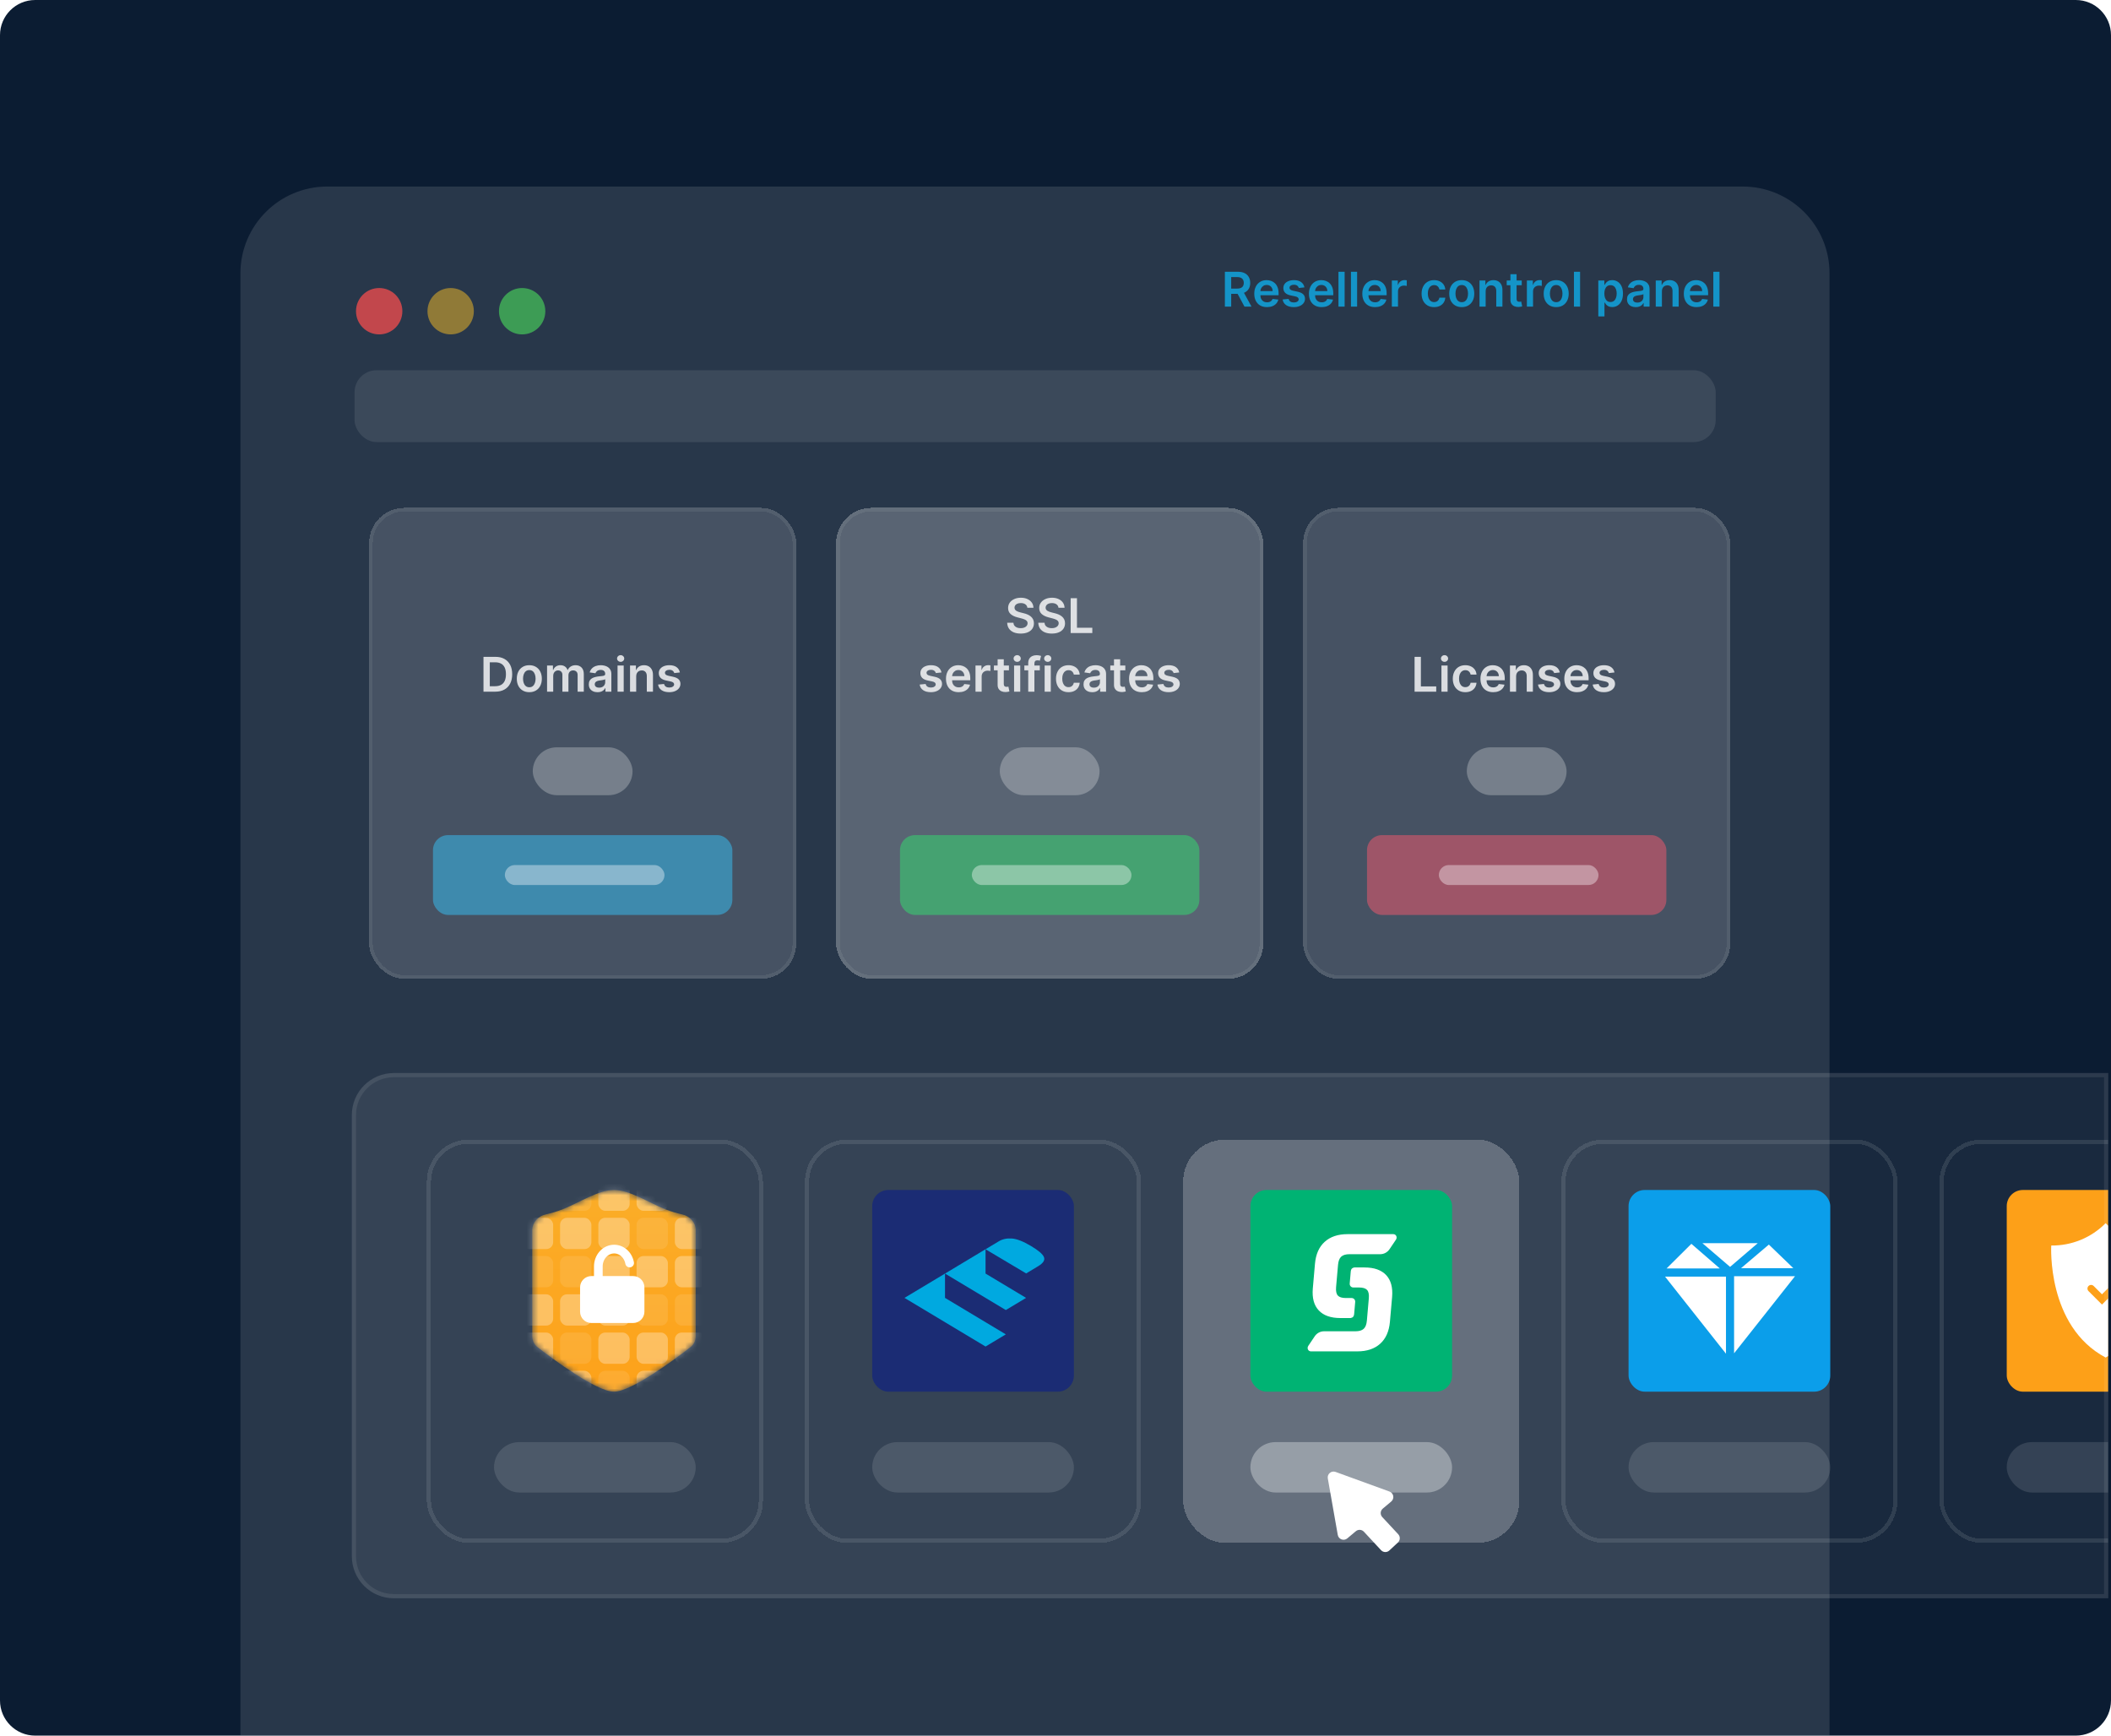 <?xml version="1.0" encoding="UTF-8"?> <svg xmlns="http://www.w3.org/2000/svg" width="360" height="296" viewBox="0 0 360 296" fill="none"><g clip-path="url(#clip0_0_203)"><path d="M0 6C0 2.686 2.686 0 6 0H354C357.314 0 360 2.686 360 6V290C360 293.314 357.314 296 354 296H6C2.686 296 0 293.314 0 290V6Z" fill="#0B1C32"></path><g filter="url(#filter0_d_0_203)"><g filter="url(#filter1_b_0_203)"><path d="M41 43.805C41 35.629 47.629 29 55.805 29H297.195C305.371 29 312 35.629 312 43.805V303.195C312 311.371 305.371 318 297.195 318H55.805C47.629 318 41 311.371 41 303.195V43.805Z" fill="white" fill-opacity="0.12"></path></g><circle cx="64.664" cy="50.262" r="3.954" fill="#FE4E4E" fill-opacity="0.72"></circle><circle cx="76.854" cy="50.262" r="3.954" fill="#F4BA25" fill-opacity="0.51"></circle><circle cx="89.043" cy="50.262" r="3.954" fill="#50EC5F" fill-opacity="0.56"></circle></g><g filter="url(#filter2_b_0_203)"><rect x="60.467" y="63.141" width="232.119" height="12.253" rx="3.748" fill="white" fill-opacity="0.09"></rect></g><g filter="url(#filter3_bd_0_203)"><rect x="60.467" y="82.885" width="72.835" height="80.323" rx="5.997" fill="white" fill-opacity="0.14" shape-rendering="crispEdges"></rect><rect x="60.777" y="83.195" width="72.215" height="79.702" rx="5.687" stroke="white" stroke-opacity="0.07" stroke-width="0.62" shape-rendering="crispEdges"></rect><path d="M81.983 114.239H79.97V108.298H82.024C82.614 108.298 83.12 108.417 83.544 108.655C83.969 108.891 84.296 109.23 84.524 109.673C84.752 110.116 84.866 110.646 84.866 111.263C84.866 111.882 84.751 112.413 84.521 112.858C84.293 113.303 83.963 113.644 83.532 113.882C83.103 114.12 82.586 114.239 81.983 114.239ZM81.046 113.308H81.931C82.345 113.308 82.69 113.232 82.966 113.082C83.243 112.929 83.451 112.702 83.59 112.4C83.729 112.096 83.799 111.717 83.799 111.263C83.799 110.808 83.729 110.431 83.59 110.132C83.451 109.83 83.245 109.605 82.972 109.456C82.701 109.305 82.365 109.229 81.963 109.229H81.046V113.308ZM87.786 114.326C87.351 114.326 86.974 114.23 86.655 114.039C86.336 113.847 86.088 113.58 85.912 113.235C85.738 112.891 85.651 112.489 85.651 112.029C85.651 111.568 85.738 111.165 85.912 110.819C86.088 110.473 86.336 110.204 86.655 110.013C86.974 109.821 87.351 109.725 87.786 109.725C88.221 109.725 88.598 109.821 88.917 110.013C89.236 110.204 89.483 110.473 89.657 110.819C89.833 111.165 89.921 111.568 89.921 112.029C89.921 112.489 89.833 112.891 89.657 113.235C89.483 113.58 89.236 113.847 88.917 114.039C88.598 114.23 88.221 114.326 87.786 114.326ZM87.792 113.485C88.028 113.485 88.225 113.42 88.383 113.29C88.542 113.159 88.66 112.983 88.737 112.762C88.817 112.542 88.856 112.296 88.856 112.026C88.856 111.753 88.817 111.506 88.737 111.286C88.66 111.064 88.542 110.887 88.383 110.755C88.225 110.624 88.028 110.558 87.792 110.558C87.55 110.558 87.349 110.624 87.188 110.755C87.03 110.887 86.911 111.064 86.832 111.286C86.754 111.506 86.716 111.753 86.716 112.026C86.716 112.296 86.754 112.542 86.832 112.762C86.911 112.983 87.03 113.159 87.188 113.29C87.349 113.42 87.55 113.485 87.792 113.485ZM90.812 114.239V109.783H91.816V110.541H91.868C91.961 110.285 92.115 110.086 92.329 109.943C92.544 109.798 92.8 109.725 93.098 109.725C93.4 109.725 93.654 109.799 93.861 109.946C94.07 110.091 94.217 110.289 94.302 110.541H94.348C94.447 110.293 94.613 110.096 94.847 109.949C95.083 109.8 95.362 109.725 95.685 109.725C96.095 109.725 96.43 109.855 96.689 110.114C96.948 110.373 97.078 110.751 97.078 111.248V114.239H96.025V111.411C96.025 111.134 95.951 110.932 95.804 110.804C95.657 110.675 95.477 110.61 95.265 110.61C95.011 110.61 94.813 110.689 94.67 110.848C94.529 111.005 94.458 111.209 94.458 111.46V114.239H93.428V111.367C93.428 111.137 93.359 110.953 93.22 110.816C93.082 110.679 92.903 110.61 92.68 110.61C92.529 110.61 92.392 110.649 92.268 110.726C92.144 110.802 92.046 110.909 91.972 111.048C91.899 111.185 91.862 111.346 91.862 111.53V114.239H90.812ZM99.425 114.329C99.143 114.329 98.888 114.279 98.662 114.178C98.438 114.076 98.26 113.925 98.128 113.726C97.999 113.526 97.934 113.281 97.934 112.989C97.934 112.737 97.981 112.529 98.073 112.365C98.166 112.201 98.293 112.069 98.453 111.971C98.614 111.872 98.795 111.798 98.996 111.747C99.199 111.695 99.409 111.657 99.625 111.634C99.886 111.607 100.098 111.583 100.26 111.562C100.423 111.538 100.541 111.504 100.614 111.457C100.69 111.409 100.727 111.334 100.727 111.234V111.216C100.727 110.998 100.663 110.829 100.533 110.709C100.404 110.589 100.217 110.529 99.973 110.529C99.716 110.529 99.512 110.585 99.361 110.697C99.212 110.809 99.112 110.942 99.059 111.095L98.079 110.955C98.156 110.685 98.284 110.458 98.462 110.277C98.64 110.093 98.858 109.956 99.115 109.865C99.372 109.772 99.656 109.725 99.968 109.725C100.182 109.725 100.396 109.751 100.609 109.801C100.821 109.851 101.016 109.934 101.192 110.05C101.368 110.164 101.509 110.32 101.615 110.517C101.723 110.715 101.778 110.961 101.778 111.257V114.239H100.768V113.627H100.733C100.669 113.751 100.58 113.867 100.463 113.975C100.349 114.081 100.205 114.167 100.031 114.233C99.859 114.297 99.657 114.329 99.425 114.329ZM99.698 113.557C99.909 113.557 100.091 113.516 100.246 113.433C100.401 113.347 100.52 113.235 100.603 113.096C100.688 112.957 100.73 112.805 100.73 112.641V112.116C100.697 112.143 100.641 112.168 100.562 112.191C100.485 112.214 100.398 112.235 100.301 112.252C100.204 112.269 100.109 112.285 100.014 112.298C99.919 112.312 99.837 112.324 99.767 112.333C99.611 112.354 99.471 112.389 99.347 112.438C99.223 112.486 99.125 112.554 99.054 112.641C98.982 112.726 98.946 112.836 98.946 112.971C98.946 113.165 99.017 113.311 99.158 113.409C99.299 113.508 99.479 113.557 99.698 113.557ZM102.833 114.239V109.783H103.883V114.239H102.833ZM103.361 109.151C103.195 109.151 103.052 109.096 102.932 108.986C102.812 108.874 102.752 108.739 102.752 108.583C102.752 108.424 102.812 108.29 102.932 108.179C103.052 108.067 103.195 108.011 103.361 108.011C103.53 108.011 103.673 108.067 103.791 108.179C103.91 108.29 103.97 108.424 103.97 108.583C103.97 108.739 103.91 108.874 103.791 108.986C103.673 109.096 103.53 109.151 103.361 109.151ZM106.013 111.628V114.239H104.963V109.783H105.967V110.541H106.019C106.122 110.291 106.285 110.093 106.509 109.946C106.736 109.799 107.015 109.725 107.348 109.725C107.655 109.725 107.923 109.791 108.151 109.923C108.381 110.054 108.559 110.245 108.685 110.494C108.812 110.744 108.875 111.046 108.873 111.402V114.239H107.823V111.564C107.823 111.267 107.746 111.034 107.591 110.865C107.438 110.697 107.227 110.613 106.956 110.613C106.772 110.613 106.609 110.654 106.466 110.735C106.325 110.814 106.213 110.929 106.132 111.08C106.053 111.231 106.013 111.414 106.013 111.628ZM113.462 110.961L112.505 111.066C112.478 110.969 112.431 110.878 112.363 110.793C112.297 110.708 112.208 110.639 112.096 110.587C111.984 110.535 111.847 110.509 111.684 110.509C111.466 110.509 111.282 110.556 111.133 110.651C110.986 110.746 110.914 110.868 110.915 111.019C110.914 111.149 110.961 111.254 111.058 111.335C111.156 111.417 111.319 111.483 111.545 111.535L112.305 111.698C112.726 111.789 113.04 111.933 113.245 112.13C113.452 112.327 113.556 112.586 113.558 112.905C113.556 113.185 113.474 113.433 113.311 113.647C113.151 113.86 112.928 114.026 112.641 114.146C112.355 114.266 112.026 114.326 111.655 114.326C111.11 114.326 110.671 114.212 110.338 113.984C110.006 113.754 109.807 113.434 109.744 113.024L110.768 112.925C110.814 113.126 110.913 113.278 111.063 113.38C111.214 113.483 111.411 113.534 111.652 113.534C111.902 113.534 112.102 113.483 112.253 113.38C112.405 113.278 112.482 113.151 112.482 113C112.482 112.873 112.433 112.767 112.334 112.684C112.237 112.601 112.086 112.537 111.881 112.493L111.121 112.333C110.694 112.244 110.378 112.094 110.173 111.884C109.968 111.671 109.866 111.402 109.868 111.077C109.866 110.803 109.941 110.565 110.092 110.364C110.244 110.161 110.456 110.004 110.727 109.894C111 109.782 111.314 109.725 111.67 109.725C112.192 109.725 112.603 109.837 112.902 110.059C113.204 110.281 113.391 110.582 113.462 110.961Z" fill="white" fill-opacity="0.8"></path><rect x="88.375" y="123.727" width="17.017" height="8.168" rx="4.084" fill="white" fill-opacity="0.26"></rect><rect x="71.358" y="138.702" width="51.053" height="13.614" rx="2.568" fill="#38BDF2" fill-opacity="0.52"></rect><rect x="83.612" y="143.807" width="27.228" height="3.404" rx="1.702" fill="white" fill-opacity="0.38"></rect></g><g filter="url(#filter4_bd_0_203)"><rect x="140.108" y="82.885" width="72.835" height="80.323" rx="5.997" fill="white" fill-opacity="0.23" shape-rendering="crispEdges"></rect><rect x="140.419" y="83.195" width="72.215" height="79.702" rx="5.687" stroke="white" stroke-opacity="0.07" stroke-width="0.62" shape-rendering="crispEdges"></rect><path d="M172.722 99.931C172.695 99.678 172.581 99.481 172.38 99.34C172.181 99.198 171.922 99.128 171.603 99.128C171.378 99.128 171.186 99.162 171.025 99.229C170.865 99.297 170.742 99.389 170.657 99.505C170.572 99.621 170.528 99.754 170.527 99.902C170.527 100.026 170.555 100.133 170.611 100.224C170.669 100.315 170.747 100.393 170.846 100.456C170.944 100.518 171.053 100.571 171.173 100.613C171.293 100.656 171.414 100.691 171.536 100.72L172.093 100.86C172.317 100.912 172.533 100.982 172.74 101.071C172.949 101.16 173.135 101.272 173.3 101.408C173.466 101.543 173.597 101.707 173.694 101.898C173.791 102.09 173.839 102.314 173.839 102.571C173.839 102.919 173.75 103.226 173.572 103.491C173.394 103.754 173.137 103.96 172.801 104.108C172.466 104.255 172.061 104.329 171.585 104.329C171.123 104.329 170.722 104.257 170.381 104.114C170.043 103.971 169.778 103.762 169.587 103.488C169.397 103.213 169.295 102.879 169.279 102.484H170.338C170.353 102.691 170.417 102.863 170.529 103C170.642 103.138 170.788 103.24 170.967 103.308C171.149 103.375 171.352 103.409 171.577 103.409C171.811 103.409 172.016 103.375 172.192 103.305C172.369 103.233 172.509 103.135 172.609 103.009C172.71 102.881 172.761 102.733 172.763 102.562C172.761 102.408 172.716 102.28 172.627 102.179C172.538 102.077 172.413 101.992 172.252 101.924C172.094 101.855 171.908 101.793 171.696 101.739L171.02 101.564C170.53 101.439 170.144 101.248 169.859 100.993C169.577 100.736 169.436 100.395 169.436 99.969C169.436 99.619 169.531 99.313 169.72 99.05C169.912 98.787 170.172 98.583 170.5 98.438C170.829 98.29 171.201 98.217 171.617 98.217C172.039 98.217 172.408 98.29 172.725 98.438C173.044 98.583 173.295 98.785 173.477 99.044C173.658 99.301 173.752 99.597 173.758 99.931H172.722ZM178.027 99.931C178 99.678 177.886 99.481 177.685 99.34C177.486 99.198 177.226 99.128 176.907 99.128C176.683 99.128 176.491 99.162 176.33 99.229C176.17 99.297 176.047 99.389 175.962 99.505C175.877 99.621 175.833 99.754 175.831 99.902C175.831 100.026 175.859 100.133 175.915 100.224C175.973 100.315 176.052 100.393 176.15 100.456C176.249 100.518 176.358 100.571 176.478 100.613C176.598 100.656 176.719 100.691 176.841 100.72L177.398 100.86C177.622 100.912 177.838 100.982 178.044 101.071C178.253 101.16 178.44 101.272 178.604 101.408C178.771 101.543 178.902 101.707 178.999 101.898C179.095 102.09 179.144 102.314 179.144 102.571C179.144 102.919 179.055 103.226 178.877 103.491C178.699 103.754 178.442 103.96 178.105 104.108C177.771 104.255 177.366 104.329 176.89 104.329C176.428 104.329 176.027 104.257 175.686 104.114C175.348 103.971 175.083 103.762 174.891 103.488C174.702 103.213 174.599 102.879 174.584 102.484H175.643C175.658 102.691 175.722 102.863 175.834 103C175.946 103.138 176.092 103.24 176.272 103.308C176.454 103.375 176.657 103.409 176.881 103.409C177.115 103.409 177.32 103.375 177.496 103.305C177.674 103.233 177.813 103.135 177.914 103.009C178.014 102.881 178.066 102.733 178.068 102.562C178.066 102.408 178.02 102.28 177.931 102.179C177.842 102.077 177.718 101.992 177.557 101.924C177.399 101.855 177.213 101.793 177 101.739L176.324 101.564C175.835 101.439 175.448 101.248 175.164 100.993C174.882 100.736 174.741 100.395 174.741 99.969C174.741 99.619 174.835 99.313 175.025 99.05C175.216 98.787 175.476 98.583 175.805 98.438C176.134 98.29 176.506 98.217 176.922 98.217C177.343 98.217 177.713 98.29 178.03 98.438C178.349 98.583 178.599 98.785 178.781 99.044C178.963 99.301 179.057 99.597 179.063 99.931H178.027ZM180.103 104.239V98.298H181.179V103.337H183.796V104.239H180.103ZM158.072 110.961L157.115 111.066C157.088 110.969 157.04 110.878 156.973 110.793C156.907 110.708 156.818 110.639 156.706 110.587C156.594 110.535 156.456 110.509 156.294 110.509C156.075 110.509 155.892 110.556 155.743 110.651C155.596 110.746 155.523 110.868 155.525 111.019C155.523 111.149 155.571 111.254 155.667 111.335C155.766 111.417 155.928 111.483 156.155 111.535L156.915 111.698C157.336 111.789 157.649 111.933 157.854 112.13C158.061 112.327 158.166 112.586 158.168 112.905C158.166 113.185 158.084 113.433 157.921 113.647C157.761 113.86 157.537 114.026 157.251 114.146C156.965 114.266 156.636 114.326 156.265 114.326C155.719 114.326 155.281 114.212 154.948 113.984C154.615 113.754 154.417 113.434 154.353 113.024L155.377 112.925C155.424 113.126 155.522 113.278 155.673 113.38C155.824 113.483 156.02 113.534 156.262 113.534C156.511 113.534 156.712 113.483 156.862 113.38C157.015 113.278 157.092 113.151 157.092 113C157.092 112.873 157.042 112.767 156.944 112.684C156.847 112.601 156.696 112.537 156.491 112.493L155.731 112.333C155.304 112.244 154.988 112.094 154.783 111.884C154.578 111.671 154.476 111.402 154.478 111.077C154.476 110.803 154.551 110.565 154.701 110.364C154.854 110.161 155.066 110.004 155.337 109.894C155.609 109.782 155.924 109.725 156.279 109.725C156.801 109.725 157.212 109.837 157.512 110.059C157.814 110.281 158 110.582 158.072 110.961ZM161.006 114.326C160.559 114.326 160.174 114.233 159.849 114.047C159.526 113.86 159.277 113.595 159.103 113.253C158.929 112.908 158.842 112.503 158.842 112.037C158.842 111.579 158.929 111.177 159.103 110.831C159.279 110.483 159.525 110.212 159.84 110.018C160.155 109.823 160.525 109.725 160.951 109.725C161.226 109.725 161.485 109.77 161.728 109.859C161.974 109.946 162.19 110.081 162.378 110.265C162.568 110.449 162.716 110.683 162.825 110.967C162.933 111.249 162.987 111.586 162.987 111.976V112.298H159.335V111.591H161.981C161.979 111.389 161.935 111.211 161.85 111.054C161.765 110.895 161.646 110.771 161.493 110.68C161.343 110.589 161.167 110.543 160.965 110.543C160.751 110.543 160.562 110.596 160.4 110.7C160.237 110.803 160.111 110.938 160.02 111.106C159.931 111.272 159.885 111.455 159.883 111.654V112.272C159.883 112.531 159.931 112.754 160.026 112.939C160.12 113.123 160.253 113.264 160.423 113.363C160.593 113.46 160.792 113.508 161.021 113.508C161.173 113.508 161.312 113.487 161.435 113.444C161.559 113.4 161.666 113.335 161.757 113.25C161.848 113.165 161.917 113.059 161.963 112.934L162.944 113.044C162.882 113.303 162.764 113.529 162.59 113.723C162.418 113.914 162.197 114.063 161.928 114.169C161.66 114.274 161.352 114.326 161.006 114.326ZM163.876 114.239V109.783H164.894V110.526H164.94C165.021 110.269 165.161 110.071 165.358 109.931C165.557 109.79 165.784 109.72 166.039 109.72C166.098 109.72 166.162 109.723 166.234 109.728C166.307 109.732 166.368 109.739 166.417 109.749V110.715C166.372 110.699 166.302 110.686 166.205 110.674C166.11 110.66 166.018 110.654 165.929 110.654C165.738 110.654 165.566 110.695 165.413 110.778C165.262 110.86 165.143 110.973 165.056 111.118C164.969 111.263 164.926 111.43 164.926 111.62V114.239H163.876ZM169.578 109.783V110.596H167.017V109.783H169.578ZM167.649 108.716H168.699V112.899C168.699 113.04 168.721 113.148 168.763 113.224C168.808 113.297 168.866 113.347 168.937 113.375C169.009 113.402 169.088 113.415 169.175 113.415C169.241 113.415 169.301 113.41 169.355 113.401C169.411 113.391 169.454 113.382 169.483 113.375L169.66 114.195C169.604 114.215 169.523 114.236 169.419 114.259C169.316 114.282 169.191 114.296 169.042 114.3C168.779 114.308 168.542 114.268 168.331 114.181C168.12 114.092 167.953 113.955 167.829 113.769C167.707 113.583 167.647 113.351 167.649 113.073V108.716ZM170.457 114.239V109.783H171.507V114.239H170.457ZM170.984 109.151C170.818 109.151 170.675 109.096 170.555 108.986C170.435 108.874 170.375 108.739 170.375 108.583C170.375 108.424 170.435 108.29 170.555 108.179C170.675 108.067 170.818 108.011 170.984 108.011C171.153 108.011 171.296 108.067 171.414 108.179C171.534 108.29 171.594 108.424 171.594 108.583C171.594 108.739 171.534 108.874 171.414 108.986C171.296 109.096 171.153 109.151 170.984 109.151ZM174.843 109.783V110.596H172.209V109.783H174.843ZM172.868 114.239V109.363C172.868 109.063 172.93 108.814 173.053 108.614C173.179 108.415 173.347 108.266 173.558 108.168C173.769 108.069 174.003 108.02 174.26 108.02C174.442 108.02 174.603 108.034 174.745 108.063C174.886 108.092 174.99 108.118 175.058 108.142L174.849 108.954C174.804 108.94 174.748 108.927 174.681 108.913C174.613 108.898 174.538 108.89 174.454 108.89C174.259 108.89 174.121 108.937 174.04 109.032C173.96 109.125 173.921 109.258 173.921 109.432V114.239H172.868ZM175.666 114.239V109.783H176.716V114.239H175.666ZM176.193 109.151C176.027 109.151 175.884 109.096 175.764 108.986C175.644 108.874 175.584 108.739 175.584 108.583C175.584 108.424 175.644 108.29 175.764 108.179C175.884 108.067 176.027 108.011 176.193 108.011C176.362 108.011 176.505 108.067 176.623 108.179C176.743 108.29 176.803 108.424 176.803 108.583C176.803 108.739 176.743 108.874 176.623 108.986C176.505 109.096 176.362 109.151 176.193 109.151ZM179.739 114.326C179.294 114.326 178.912 114.228 178.593 114.033C178.276 113.838 178.031 113.568 177.859 113.224C177.689 112.878 177.604 112.479 177.604 112.029C177.604 111.576 177.691 111.177 177.865 110.831C178.039 110.483 178.285 110.212 178.602 110.018C178.921 109.823 179.298 109.725 179.733 109.725C180.095 109.725 180.415 109.792 180.693 109.926C180.974 110.057 181.197 110.244 181.363 110.485C181.53 110.725 181.624 111.006 181.647 111.327H180.644C180.603 111.112 180.507 110.933 180.354 110.79C180.203 110.645 180.001 110.572 179.748 110.572C179.533 110.572 179.344 110.63 179.182 110.746C179.019 110.861 178.893 111.025 178.802 111.24C178.713 111.454 178.668 111.711 178.668 112.011C178.668 112.315 178.713 112.576 178.802 112.794C178.891 113.011 179.016 113.178 179.176 113.296C179.339 113.412 179.529 113.47 179.748 113.47C179.902 113.47 180.04 113.441 180.162 113.383C180.286 113.323 180.39 113.237 180.473 113.125C180.556 113.013 180.613 112.877 180.644 112.716H181.647C181.622 113.031 181.53 113.311 181.369 113.554C181.209 113.796 180.99 113.986 180.713 114.123C180.437 114.258 180.112 114.326 179.739 114.326ZM183.792 114.329C183.51 114.329 183.255 114.279 183.029 114.178C182.805 114.076 182.627 113.925 182.495 113.726C182.366 113.526 182.301 113.281 182.301 112.989C182.301 112.737 182.347 112.529 182.44 112.365C182.533 112.201 182.66 112.069 182.82 111.971C182.981 111.872 183.161 111.798 183.363 111.747C183.566 111.695 183.775 111.657 183.992 111.634C184.253 111.607 184.465 111.583 184.627 111.562C184.79 111.538 184.908 111.504 184.981 111.457C185.057 111.409 185.094 111.334 185.094 111.234V111.216C185.094 110.998 185.029 110.829 184.9 110.709C184.77 110.589 184.584 110.529 184.34 110.529C184.083 110.529 183.879 110.585 183.728 110.697C183.579 110.809 183.479 110.942 183.426 111.095L182.446 110.955C182.523 110.685 182.651 110.458 182.829 110.277C183.007 110.093 183.224 109.956 183.481 109.865C183.739 109.772 184.023 109.725 184.334 109.725C184.549 109.725 184.763 109.751 184.975 109.801C185.188 109.851 185.382 109.934 185.558 110.05C185.734 110.164 185.876 110.32 185.982 110.517C186.09 110.715 186.144 110.961 186.144 111.257V114.239H185.135V113.627H185.1C185.036 113.751 184.946 113.867 184.83 113.975C184.716 114.081 184.572 114.167 184.398 114.233C184.226 114.297 184.024 114.329 183.792 114.329ZM184.065 113.557C184.275 113.557 184.458 113.516 184.613 113.433C184.767 113.347 184.886 113.235 184.97 113.096C185.055 112.957 185.097 112.805 185.097 112.641V112.116C185.064 112.143 185.008 112.168 184.929 112.191C184.852 112.214 184.765 112.235 184.668 112.252C184.571 112.269 184.475 112.285 184.381 112.298C184.286 112.312 184.204 112.324 184.134 112.333C183.977 112.354 183.837 112.389 183.714 112.438C183.59 112.486 183.492 112.554 183.421 112.641C183.349 112.726 183.313 112.836 183.313 112.971C183.313 113.165 183.384 113.311 183.525 113.409C183.666 113.508 183.846 113.557 184.065 113.557ZM189.425 109.783V110.596H186.864V109.783H189.425ZM187.496 108.716H188.546V112.899C188.546 113.04 188.567 113.148 188.61 113.224C188.654 113.297 188.712 113.347 188.784 113.375C188.856 113.402 188.935 113.415 189.022 113.415C189.088 113.415 189.148 113.41 189.202 113.401C189.258 113.391 189.3 113.382 189.329 113.375L189.506 114.195C189.45 114.215 189.37 114.236 189.265 114.259C189.163 114.282 189.037 114.296 188.888 114.3C188.625 114.308 188.389 114.268 188.178 114.181C187.967 114.092 187.8 113.955 187.676 113.769C187.554 113.583 187.494 113.351 187.496 113.073V108.716ZM192.228 114.326C191.781 114.326 191.395 114.233 191.07 114.047C190.747 113.86 190.499 113.595 190.325 113.253C190.151 112.908 190.064 112.503 190.064 112.037C190.064 111.579 190.151 111.177 190.325 110.831C190.501 110.483 190.747 110.212 191.062 110.018C191.377 109.823 191.747 109.725 192.173 109.725C192.447 109.725 192.706 109.77 192.95 109.859C193.196 109.946 193.412 110.081 193.6 110.265C193.789 110.449 193.938 110.683 194.047 110.967C194.155 111.249 194.209 111.586 194.209 111.976V112.298H190.557V111.591H193.202C193.201 111.389 193.157 111.211 193.072 111.054C192.987 110.895 192.868 110.771 192.715 110.68C192.564 110.589 192.388 110.543 192.187 110.543C191.973 110.543 191.784 110.596 191.622 110.7C191.459 110.803 191.332 110.938 191.242 111.106C191.153 111.272 191.107 111.455 191.105 111.654V112.272C191.105 112.531 191.153 112.754 191.247 112.939C191.342 113.123 191.475 113.264 191.645 113.363C191.815 113.46 192.014 113.508 192.242 113.508C192.395 113.508 192.533 113.487 192.657 113.444C192.781 113.4 192.888 113.335 192.979 113.25C193.07 113.165 193.139 113.059 193.185 112.934L194.166 113.044C194.104 113.303 193.986 113.529 193.812 113.723C193.64 113.914 193.419 114.063 193.15 114.169C192.881 114.274 192.574 114.326 192.228 114.326ZM198.619 110.961L197.662 111.066C197.635 110.969 197.587 110.878 197.519 110.793C197.454 110.708 197.365 110.639 197.253 110.587C197.14 110.535 197.003 110.509 196.841 110.509C196.622 110.509 196.438 110.556 196.29 110.651C196.143 110.746 196.07 110.868 196.072 111.019C196.07 111.149 196.117 111.254 196.214 111.335C196.313 111.417 196.475 111.483 196.701 111.535L197.461 111.698C197.883 111.789 198.196 111.933 198.401 112.13C198.608 112.327 198.713 112.586 198.715 112.905C198.713 113.185 198.63 113.433 198.468 113.647C198.307 113.86 198.084 114.026 197.798 114.146C197.512 114.266 197.183 114.326 196.812 114.326C196.266 114.326 195.827 114.212 195.495 113.984C195.162 113.754 194.964 113.434 194.9 113.024L195.924 112.925C195.97 113.126 196.069 113.278 196.22 113.38C196.371 113.483 196.567 113.534 196.809 113.534C197.058 113.534 197.258 113.483 197.409 113.38C197.562 113.278 197.638 113.151 197.638 113C197.638 112.873 197.589 112.767 197.49 112.684C197.394 112.601 197.243 112.537 197.038 112.493L196.278 112.333C195.851 112.244 195.534 112.094 195.329 111.884C195.124 111.671 195.023 111.402 195.025 111.077C195.023 110.803 195.097 110.565 195.248 110.364C195.401 110.161 195.613 110.004 195.883 109.894C196.156 109.782 196.47 109.725 196.826 109.725C197.348 109.725 197.759 109.837 198.059 110.059C198.361 110.281 198.547 110.582 198.619 110.961Z" fill="white" fill-opacity="0.8"></path><rect x="168.017" y="123.727" width="17.017" height="8.168" rx="4.084" fill="white" fill-opacity="0.26"></rect><rect x="151" y="138.702" width="51.053" height="13.614" rx="2.568" fill="#31E56F" fill-opacity="0.48"></rect><rect x="163.25" y="143.807" width="27.228" height="3.404" rx="1.702" fill="white" fill-opacity="0.38"></rect></g><g filter="url(#filter5_bd_0_203)"><rect x="219.75" y="82.885" width="72.835" height="80.323" rx="5.997" fill="white" fill-opacity="0.14" shape-rendering="crispEdges"></rect><rect x="220.06" y="83.195" width="72.215" height="79.702" rx="5.687" stroke="white" stroke-opacity="0.07" stroke-width="0.62" shape-rendering="crispEdges"></rect><path d="M238.754 114.239V108.298H239.83V113.337H242.446V114.239H238.754ZM243.334 114.239V109.783H244.384V114.239H243.334ZM243.862 109.151C243.696 109.151 243.552 109.096 243.433 108.986C243.313 108.874 243.253 108.739 243.253 108.583C243.253 108.424 243.313 108.29 243.433 108.179C243.552 108.067 243.696 108.011 243.862 108.011C244.03 108.011 244.173 108.067 244.291 108.179C244.411 108.29 244.471 108.424 244.471 108.583C244.471 108.739 244.411 108.874 244.291 108.986C244.173 109.096 244.03 109.151 243.862 109.151ZM247.407 114.326C246.962 114.326 246.581 114.228 246.261 114.033C245.944 113.838 245.7 113.568 245.528 113.224C245.357 112.878 245.272 112.479 245.272 112.029C245.272 111.576 245.359 111.177 245.533 110.831C245.707 110.483 245.953 110.212 246.27 110.018C246.589 109.823 246.966 109.725 247.401 109.725C247.763 109.725 248.083 109.792 248.362 109.926C248.642 110.057 248.865 110.244 249.032 110.485C249.198 110.725 249.293 111.006 249.316 111.327H248.312C248.272 111.112 248.175 110.933 248.022 110.79C247.871 110.645 247.669 110.572 247.416 110.572C247.201 110.572 247.013 110.63 246.85 110.746C246.688 110.861 246.561 111.025 246.47 111.24C246.381 111.454 246.337 111.711 246.337 112.011C246.337 112.315 246.381 112.576 246.47 112.794C246.559 113.011 246.684 113.178 246.844 113.296C247.007 113.412 247.197 113.47 247.416 113.47C247.571 113.47 247.709 113.441 247.831 113.383C247.954 113.323 248.058 113.237 248.141 113.125C248.224 113.013 248.281 112.877 248.312 112.716H249.316C249.291 113.031 249.198 113.311 249.037 113.554C248.877 113.796 248.658 113.986 248.382 114.123C248.105 114.258 247.78 114.326 247.407 114.326ZM252.151 114.326C251.704 114.326 251.318 114.233 250.993 114.047C250.67 113.86 250.422 113.595 250.248 113.253C250.074 112.908 249.987 112.503 249.987 112.037C249.987 111.579 250.074 111.177 250.248 110.831C250.424 110.483 250.669 110.212 250.985 110.018C251.3 109.823 251.67 109.725 252.095 109.725C252.37 109.725 252.629 109.77 252.873 109.859C253.118 109.946 253.335 110.081 253.523 110.265C253.712 110.449 253.861 110.683 253.969 110.967C254.078 111.249 254.132 111.586 254.132 111.976V112.298H250.48V111.591H253.125C253.123 111.389 253.08 111.211 252.995 111.054C252.91 110.895 252.791 110.771 252.638 110.68C252.487 110.589 252.311 110.543 252.11 110.543C251.895 110.543 251.707 110.596 251.544 110.7C251.382 110.803 251.255 110.938 251.164 111.106C251.075 111.272 251.03 111.455 251.028 111.654V112.272C251.028 112.531 251.075 112.754 251.17 112.939C251.265 113.123 251.397 113.264 251.568 113.363C251.738 113.46 251.937 113.508 252.165 113.508C252.318 113.508 252.456 113.487 252.58 113.444C252.704 113.4 252.811 113.335 252.902 113.25C252.993 113.165 253.061 113.059 253.108 112.934L254.088 113.044C254.026 113.303 253.908 113.529 253.734 113.723C253.562 113.914 253.342 114.063 253.073 114.169C252.804 114.274 252.497 114.326 252.151 114.326ZM256.07 111.628V114.239H255.02V109.783H256.024V110.541H256.076C256.178 110.291 256.342 110.093 256.566 109.946C256.792 109.799 257.072 109.725 257.405 109.725C257.712 109.725 257.98 109.791 258.208 109.923C258.438 110.054 258.616 110.245 258.742 110.494C258.869 110.744 258.932 111.046 258.93 111.402V114.239H257.88V111.564C257.88 111.267 257.803 111.034 257.648 110.865C257.495 110.697 257.284 110.613 257.013 110.613C256.829 110.613 256.666 110.654 256.523 110.735C256.382 110.814 256.27 110.929 256.189 111.08C256.11 111.231 256.07 111.414 256.07 111.628ZM263.519 110.961L262.562 111.066C262.535 110.969 262.488 110.878 262.42 110.793C262.354 110.708 262.265 110.639 262.153 110.587C262.041 110.535 261.904 110.509 261.741 110.509C261.523 110.509 261.339 110.556 261.19 110.651C261.043 110.746 260.97 110.868 260.972 111.019C260.97 111.149 261.018 111.254 261.115 111.335C261.213 111.417 261.376 111.483 261.602 111.535L262.362 111.698C262.783 111.789 263.097 111.933 263.302 112.13C263.509 112.327 263.613 112.586 263.615 112.905C263.613 113.185 263.531 113.433 263.368 113.647C263.208 113.86 262.985 114.026 262.698 114.146C262.412 114.266 262.083 114.326 261.712 114.326C261.167 114.326 260.728 114.212 260.395 113.984C260.063 113.754 259.864 113.434 259.8 113.024L260.824 112.925C260.871 113.126 260.969 113.278 261.12 113.38C261.271 113.483 261.467 113.534 261.709 113.534C261.959 113.534 262.159 113.483 262.31 113.38C262.462 113.278 262.539 113.151 262.539 113C262.539 112.873 262.489 112.767 262.391 112.684C262.294 112.601 262.143 112.537 261.938 112.493L261.178 112.333C260.751 112.244 260.435 112.094 260.23 111.884C260.025 111.671 259.923 111.402 259.925 111.077C259.923 110.803 259.998 110.565 260.149 110.364C260.301 110.161 260.513 110.004 260.784 109.894C261.056 109.782 261.371 109.725 261.727 109.725C262.249 109.725 262.66 109.837 262.959 110.059C263.261 110.281 263.448 110.582 263.519 110.961ZM266.453 114.326C266.007 114.326 265.621 114.233 265.296 114.047C264.973 113.86 264.724 113.595 264.55 113.253C264.376 112.908 264.289 112.503 264.289 112.037C264.289 111.579 264.376 111.177 264.55 110.831C264.726 110.483 264.972 110.212 265.287 110.018C265.602 109.823 265.973 109.725 266.398 109.725C266.673 109.725 266.932 109.77 267.176 109.859C267.421 109.946 267.638 110.081 267.825 110.265C268.015 110.449 268.164 110.683 268.272 110.967C268.38 111.249 268.434 111.586 268.434 111.976V112.298H264.782V111.591H267.428C267.426 111.389 267.382 111.211 267.297 111.054C267.212 110.895 267.093 110.771 266.941 110.68C266.79 110.589 266.614 110.543 266.413 110.543C266.198 110.543 266.009 110.596 265.847 110.7C265.685 110.803 265.558 110.938 265.467 111.106C265.378 111.272 265.333 111.455 265.331 111.654V112.272C265.331 112.531 265.378 112.754 265.473 112.939C265.568 113.123 265.7 113.264 265.87 113.363C266.04 113.46 266.24 113.508 266.468 113.508C266.621 113.508 266.759 113.487 266.883 113.444C267.006 113.4 267.114 113.335 267.205 113.25C267.295 113.165 267.364 113.059 267.411 112.934L268.391 113.044C268.329 113.303 268.211 113.529 268.037 113.723C267.865 113.914 267.644 114.063 267.376 114.169C267.107 114.274 266.799 114.326 266.453 114.326ZM272.844 110.961L271.887 111.066C271.86 110.969 271.813 110.878 271.745 110.793C271.679 110.708 271.59 110.639 271.478 110.587C271.366 110.535 271.229 110.509 271.066 110.509C270.848 110.509 270.664 110.556 270.515 110.651C270.368 110.746 270.295 110.868 270.297 111.019C270.295 111.149 270.343 111.254 270.44 111.335C270.538 111.417 270.701 111.483 270.927 111.535L271.687 111.698C272.108 111.789 272.422 111.933 272.627 112.13C272.834 112.327 272.938 112.586 272.94 112.905C272.938 113.185 272.856 113.433 272.693 113.647C272.533 113.86 272.31 114.026 272.023 114.146C271.737 114.266 271.408 114.326 271.037 114.326C270.492 114.326 270.053 114.212 269.72 113.984C269.388 113.754 269.189 113.434 269.126 113.024L270.149 112.925C270.196 113.126 270.295 113.278 270.445 113.38C270.596 113.483 270.792 113.534 271.034 113.534C271.284 113.534 271.484 113.483 271.635 113.38C271.787 113.278 271.864 113.151 271.864 113C271.864 112.873 271.815 112.767 271.716 112.684C271.619 112.601 271.468 112.537 271.263 112.493L270.503 112.333C270.076 112.244 269.76 112.094 269.555 111.884C269.35 111.671 269.248 111.402 269.25 111.077C269.248 110.803 269.323 110.565 269.474 110.364C269.626 110.161 269.838 110.004 270.109 109.894C270.382 109.782 270.696 109.725 271.052 109.725C271.574 109.725 271.985 109.837 272.284 110.059C272.586 110.281 272.773 110.582 272.844 110.961Z" fill="white" fill-opacity="0.8"></path><rect x="247.659" y="123.727" width="17.017" height="8.168" rx="4.084" fill="white" fill-opacity="0.26"></rect><rect x="230.641" y="138.702" width="51.053" height="13.614" rx="2.568" fill="#FE586E" fill-opacity="0.48"></rect><rect x="242.891" y="143.807" width="27.228" height="3.404" rx="1.702" fill="white" fill-opacity="0.38"></rect></g><g filter="url(#filter6_b_0_203)"><g clip-path="url(#clip1_0_203)"><path d="M60 190.166C60 186.208 63.208 183 67.166 183H359.535V272.574H67.166C63.208 272.574 60 269.366 60 265.408V190.166Z" fill="white" fill-opacity="0.06"></path><g filter="url(#filter7_d_0_203)"><path fill-rule="evenodd" clip-rule="evenodd" d="M237.254 252.079C237.843 251.585 237.676 250.638 236.953 250.375L227.763 247.03C227.041 246.767 226.304 247.384 226.438 248.142L228.136 257.773C228.269 258.531 229.172 258.86 229.761 258.365L231.218 257.143C231.626 256.801 232.23 256.839 232.592 257.228L235.519 260.379C235.895 260.783 236.527 260.806 236.931 260.43L238.395 259.071C238.799 258.695 238.822 258.063 238.446 257.659L235.726 254.731C235.337 254.312 235.378 253.653 235.816 253.286L237.254 252.079Z" fill="white"></path></g><g filter="url(#filter8_d_0_203)"><rect x="71.823" y="193.386" width="56.611" height="68.076" rx="6.808" stroke="white" stroke-opacity="0.1" stroke-width="0.717" shape-rendering="crispEdges"></rect><mask id="mask0_0_203" style="mask-type:alpha" maskUnits="userSpaceOnUse" x="89" y="201" width="29" height="36"><path d="M89.454 208.435C89.454 207.147 90.486 206.066 91.745 205.792C92.578 205.61 93.592 205.327 94.704 204.888C97.4 203.825 100.678 201.627 103.39 201.627C106.103 201.627 109.381 203.825 112.076 204.888C113.189 205.327 114.202 205.61 115.036 205.792C116.294 206.066 117.327 207.147 117.327 208.435V226.597C117.327 227.316 117.005 227.992 116.438 228.432C113.859 230.43 106.372 236.023 103.39 236.023C100.409 236.023 92.922 230.43 90.343 228.432C89.775 227.992 89.454 227.316 89.454 226.597V208.435Z" fill="url(#paint0_linear_0_203)"></path></mask><g mask="url(#mask0_0_203)"><path d="M89.454 208.435C89.454 207.147 90.486 206.066 91.745 205.792C92.578 205.61 93.592 205.327 94.704 204.888C97.4 203.825 100.678 201.627 103.39 201.627C106.103 201.627 109.381 203.825 112.076 204.888C113.189 205.327 114.202 205.61 115.036 205.792C116.294 206.066 117.327 207.147 117.327 208.435V226.597C117.327 227.316 117.005 227.992 116.438 228.432C113.859 230.43 106.372 236.023 103.39 236.023C100.409 236.023 92.922 230.43 90.343 228.432C89.775 227.992 89.454 227.316 89.454 226.597V208.435Z" fill="url(#paint1_linear_0_203)"></path><g style="mix-blend-mode:soft-light" opacity="0.3"><rect x="87.677" y="206.368" width="5.337" height="5.337" rx="1.186" fill="white"></rect></g><g style="mix-blend-mode:soft-light" opacity="0.3"><rect x="87.677" y="219.416" width="5.337" height="5.337" rx="1.186" fill="white"></rect></g><g style="mix-blend-mode:soft-light" opacity="0.1"><rect x="87.677" y="212.89" width="5.337" height="5.337" rx="1.186" fill="white"></rect></g><g style="mix-blend-mode:soft-light" opacity="0.3"><rect x="87.677" y="225.938" width="5.337" height="5.337" rx="1.186" fill="white"></rect></g><g style="mix-blend-mode:soft-light" opacity="0.3"><rect x="94.195" y="206.368" width="5.337" height="5.337" rx="1.186" fill="white"></rect></g><g style="mix-blend-mode:soft-light" opacity="0.1"><rect x="94.195" y="199.846" width="5.337" height="5.337" rx="1.186" fill="white"></rect></g><g style="mix-blend-mode:soft-light" opacity="0.3"><rect x="94.195" y="219.416" width="5.337" height="5.337" rx="1.186" fill="white"></rect></g><g style="mix-blend-mode:soft-light" opacity="0.1"><rect x="94.195" y="212.89" width="5.337" height="5.337" rx="1.186" fill="white"></rect></g><g style="mix-blend-mode:soft-light" opacity="0.1"><rect x="94.195" y="225.938" width="5.337" height="5.337" rx="1.186" fill="white"></rect></g><g style="mix-blend-mode:soft-light" opacity="0.3"><rect x="94.195" y="232.464" width="5.337" height="5.337" rx="1.186" fill="white"></rect></g><g style="mix-blend-mode:soft-light" opacity="0.3"><rect x="100.721" y="206.368" width="5.337" height="5.337" rx="1.186" fill="white"></rect></g><g style="mix-blend-mode:soft-light" opacity="0.3"><rect x="100.721" y="199.846" width="5.337" height="5.337" rx="1.186" fill="white"></rect></g><g style="mix-blend-mode:soft-light" opacity="0.3"><rect x="100.721" y="219.416" width="5.337" height="5.337" rx="1.186" fill="white"></rect></g><g style="mix-blend-mode:soft-light" opacity="0.3"><rect x="100.721" y="212.89" width="5.337" height="5.337" rx="1.186" fill="white"></rect></g><g style="mix-blend-mode:soft-light" opacity="0.3"><rect x="100.721" y="225.938" width="5.337" height="5.337" rx="1.186" fill="white"></rect></g><g style="mix-blend-mode:soft-light" opacity="0.1"><rect x="100.721" y="232.464" width="5.337" height="5.337" rx="1.186" fill="white"></rect></g><g style="mix-blend-mode:soft-light" opacity="0.1"><rect x="107.243" y="206.368" width="5.337" height="5.337" rx="1.186" fill="white"></rect></g><g style="mix-blend-mode:soft-light" opacity="0.3"><rect x="107.243" y="199.846" width="5.337" height="5.337" rx="1.186" fill="white"></rect></g><g style="mix-blend-mode:soft-light" opacity="0.1"><rect x="107.243" y="219.416" width="5.337" height="5.337" rx="1.186" fill="white"></rect></g><g style="mix-blend-mode:soft-light" opacity="0.3"><rect x="107.243" y="212.89" width="5.337" height="5.337" rx="1.186" fill="white"></rect></g><g style="mix-blend-mode:soft-light" opacity="0.3"><rect x="107.243" y="225.938" width="5.337" height="5.337" rx="1.186" fill="white"></rect></g><g style="mix-blend-mode:soft-light" opacity="0.3"><rect x="107.243" y="232.464" width="5.337" height="5.337" rx="1.186" fill="white"></rect></g><g style="mix-blend-mode:soft-light" opacity="0.3"><rect x="113.765" y="206.368" width="5.337" height="5.337" rx="1.186" fill="white"></rect></g><g style="mix-blend-mode:soft-light" opacity="0.1"><rect x="113.765" y="219.416" width="5.337" height="5.337" rx="1.186" fill="white"></rect></g><g style="mix-blend-mode:soft-light" opacity="0.3"><rect x="113.765" y="212.89" width="5.337" height="5.337" rx="1.186" fill="white"></rect></g><g style="mix-blend-mode:soft-light" opacity="0.3"><rect x="113.765" y="225.938" width="5.337" height="5.337" rx="1.186" fill="white"></rect></g></g><g filter="url(#filter9_d_0_203)"><path fill-rule="evenodd" clip-rule="evenodd" d="M98.347 218.234C98.347 217.579 98.878 217.048 99.533 217.048H106.649C107.305 217.048 107.836 217.579 107.836 218.234V222.385C107.836 223.04 107.305 223.571 106.649 223.571H99.533C98.878 223.571 98.347 223.04 98.347 222.385V218.234Z" fill="white" stroke="white" stroke-width="1.483" stroke-linecap="round" stroke-linejoin="round"></path><path d="M100.72 217.043V214.672C100.718 213.15 101.767 211.874 103.144 211.721C104.522 211.568 105.782 212.588 106.057 214.08" stroke="white" stroke-width="1.483" stroke-linecap="round" stroke-linejoin="round"></path></g><rect x="82.93" y="244.622" width="34.396" height="8.599" rx="4.3" fill="white" fill-opacity="0.12"></rect></g><g filter="url(#filter10_d_0_203)"><rect x="136.316" y="193.386" width="56.611" height="68.076" rx="6.808" stroke="white" stroke-opacity="0.1" stroke-width="0.717" shape-rendering="crispEdges"></rect><rect x="147.424" y="201.627" width="34.396" height="34.396" rx="2.752" fill="#1B2C74"></rect><path d="M174.496 211.175C175.775 211.934 176.515 212.57 176.714 213.079C176.913 213.588 176.591 214.098 175.744 214.611L173.676 215.854L166.752 211.735V215.879L173.665 220.027L170.209 222.101L159.84 215.879L166.752 211.731V211.735L168.988 210.393C169.631 210.003 170.379 209.84 171.23 209.9C172.08 209.961 173.169 210.385 174.496 211.175Z" fill="#00A9E0"></path><path d="M159.84 215.879L152.926 220.027L166.752 228.322L170.209 226.249L159.84 220.027V215.879Z" fill="#00A9E0"></path><rect x="147.424" y="244.622" width="34.396" height="8.599" rx="4.3" fill="white" fill-opacity="0.12"></rect></g><g filter="url(#filter11_d_0_203)"><rect x="200.451" y="193.027" width="57.327" height="68.793" rx="7.166" fill="white" fill-opacity="0.24" shape-rendering="crispEdges"></rect><rect x="211.917" y="201.627" width="34.396" height="34.396" rx="2.752" fill="#00B373"></rect><path d="M236.28 209.156C236.764 209.156 237.018 209.684 236.74 210.099L235.655 211.712C235.298 212.25 234.697 212.577 234.076 212.577H228.827C228.182 212.577 227.708 212.719 227.405 212.997C227.102 213.276 226.921 213.745 226.863 214.41L226.53 218.212C226.477 218.877 226.574 219.351 226.828 219.629C227.087 219.908 227.537 220.05 228.177 220.05H229.164C229.546 220.05 229.824 220.357 229.79 220.734L229.609 222.816C229.575 223.192 229.384 223.407 229.033 223.456V223.466H227.254C225.616 223.466 224.39 223.031 223.574 222.161C222.762 221.296 222.425 220.054 222.562 218.432L222.933 214.19C223.08 212.567 223.632 211.326 224.595 210.461C225.558 209.591 226.863 209.156 228.5 209.156H236.28Z" fill="white"></path><path d="M222.254 229.15C221.77 229.15 221.516 228.622 221.795 228.206L222.88 226.589C223.236 226.051 223.837 225.724 224.458 225.724H229.819C230.465 225.724 230.939 225.582 231.242 225.303C231.545 225.025 231.725 224.556 231.784 223.891L232.116 220.089C232.17 219.429 232.072 218.955 231.818 218.676C231.559 218.398 231.11 218.256 230.469 218.256H229.482C229.101 218.256 228.822 217.948 228.857 217.572L229.037 215.49C229.072 215.114 229.262 214.898 229.614 214.85V214.84H231.393C233.03 214.84 234.257 215.275 235.073 216.145C235.884 217.01 236.222 218.251 236.085 219.874L235.713 224.116C235.567 225.738 235.015 226.98 234.052 227.845C233.089 228.715 231.784 229.15 230.147 229.15H222.254Z" fill="white"></path><rect x="211.917" y="244.622" width="34.396" height="8.599" rx="4.3" fill="white" fill-opacity="0.32"></rect></g><g filter="url(#filter12_d_0_203)"><rect x="265.303" y="193.386" width="56.611" height="68.076" rx="6.808" stroke="white" stroke-opacity="0.1" stroke-width="0.717" shape-rendering="crispEdges"></rect><rect x="276.41" y="201.627" width="34.396" height="34.396" rx="2.752" fill="#0B9EEA"></rect><path d="M282.059 215.352L287.104 210.34L292.891 215.352H282.059Z" fill="white" stroke="#0B9EE9" stroke-width="0.688" stroke-linecap="round" stroke-linejoin="round"></path><path d="M293.722 215.195L288.076 210.355H299.369L293.722 215.195Z" fill="white" stroke="#0B9EE9" stroke-width="0.688" stroke-linecap="round" stroke-linejoin="round"></path><path d="M293.366 230.537L281.918 216.055H293.366V230.537Z" fill="white" stroke="#0B9EE9" stroke-width="0.688" stroke-linecap="round" stroke-linejoin="round"></path><path d="M305.36 215.304H294.655L300.349 210.475L305.36 215.304Z" fill="white" stroke="#0B9EE9" stroke-width="0.688" stroke-linecap="round" stroke-linejoin="round"></path><path d="M305.509 215.985L294.061 230.468V215.985H305.509Z" fill="white" stroke="#0B9EE9" stroke-width="0.688" stroke-linecap="round" stroke-linejoin="round"></path><rect x="276.41" y="244.622" width="34.396" height="8.599" rx="4.3" fill="white" fill-opacity="0.12"></rect></g><g filter="url(#filter13_d_0_203)"><rect x="329.796" y="193.386" width="56.611" height="68.076" rx="6.808" stroke="white" stroke-opacity="0.1" stroke-width="0.717" shape-rendering="crispEdges"></rect><rect x="340.903" y="201.627" width="34.396" height="34.396" rx="2.752" fill="#FDA018"></rect><path d="M367.034 211.098C365.314 211.119 363.608 210.793 362.015 210.139C360.423 209.486 358.977 208.518 357.763 207.293C356.549 208.518 355.103 209.486 353.511 210.139C351.918 210.793 350.211 211.119 348.491 211.098C348.491 211.098 347.68 224.842 357.763 230.201C367.846 224.842 367.034 211.098 367.034 211.098Z" fill="white"></path><path fill-rule="evenodd" clip-rule="evenodd" d="M361.298 216.142C361.54 216.384 361.54 216.776 361.298 217.018L357.145 221.171L354.85 218.875C354.608 218.634 354.608 218.242 354.85 218C355.092 217.758 355.484 217.758 355.726 218L357.145 219.42L360.422 216.142C360.664 215.901 361.056 215.901 361.298 216.142Z" fill="#FDA018"></path><rect x="340.903" y="244.622" width="34.396" height="8.599" rx="4.3" fill="white" fill-opacity="0.12"></rect></g></g><path d="M60.358 190.166C60.358 186.406 63.406 183.358 67.166 183.358H359.177V272.216H67.166C63.406 272.216 60.358 269.168 60.358 265.408V190.166Z" stroke="white" stroke-opacity="0.08" stroke-width="0.717"></path></g><path d="M208.886 52.289V46.348H211.114C211.57 46.348 211.953 46.428 212.263 46.586C212.574 46.745 212.809 46.967 212.968 47.253C213.128 47.538 213.208 47.869 213.208 48.248C213.208 48.629 213.127 48.96 212.965 49.24C212.804 49.519 212.567 49.734 212.254 49.887C211.941 50.038 211.556 50.113 211.1 50.113H209.513V49.22H210.954C211.221 49.22 211.44 49.183 211.61 49.11C211.78 49.034 211.906 48.925 211.987 48.782C212.07 48.637 212.112 48.459 212.112 48.248C212.112 48.037 212.07 47.858 211.987 47.709C211.904 47.558 211.777 47.444 211.607 47.366C211.437 47.287 211.217 47.247 210.949 47.247H209.962V52.289H208.886ZM211.955 49.597L213.426 52.289H212.225L210.78 49.597H211.955ZM216.061 52.376C215.614 52.376 215.229 52.283 214.904 52.097C214.581 51.91 214.332 51.645 214.158 51.303C213.984 50.958 213.897 50.553 213.897 50.087C213.897 49.629 213.984 49.227 214.158 48.88C214.334 48.532 214.58 48.262 214.895 48.068C215.21 47.873 215.581 47.775 216.006 47.775C216.281 47.775 216.54 47.82 216.783 47.909C217.029 47.996 217.246 48.131 217.433 48.315C217.623 48.499 217.772 48.733 217.88 49.017C217.988 49.299 218.042 49.636 218.042 50.026V50.348H214.39V49.641H217.036C217.034 49.439 216.99 49.261 216.905 49.104C216.82 48.945 216.701 48.821 216.549 48.73C216.398 48.639 216.222 48.593 216.021 48.593C215.806 48.593 215.617 48.646 215.455 48.75C215.293 48.852 215.166 48.988 215.075 49.156C214.986 49.322 214.941 49.505 214.939 49.704V50.322C214.939 50.581 214.986 50.804 215.081 50.989C215.176 51.173 215.308 51.314 215.478 51.413C215.648 51.51 215.848 51.558 216.076 51.558C216.228 51.558 216.367 51.537 216.491 51.494C216.614 51.45 216.722 51.385 216.812 51.3C216.903 51.215 216.972 51.109 217.018 50.983L217.999 51.094C217.937 51.353 217.819 51.579 217.645 51.773C217.473 51.964 217.252 52.113 216.984 52.219C216.715 52.324 216.407 52.376 216.061 52.376ZM222.452 49.011L221.495 49.115C221.468 49.019 221.421 48.928 221.353 48.843C221.287 48.758 221.198 48.689 221.086 48.637C220.974 48.585 220.836 48.559 220.674 48.559C220.456 48.559 220.272 48.606 220.123 48.701C219.976 48.795 219.903 48.918 219.905 49.069C219.903 49.199 219.951 49.304 220.047 49.385C220.146 49.467 220.309 49.533 220.535 49.585L221.295 49.748C221.716 49.839 222.03 49.983 222.235 50.18C222.442 50.377 222.546 50.635 222.548 50.955C222.546 51.235 222.464 51.483 222.301 51.697C222.141 51.91 221.917 52.076 221.631 52.196C221.345 52.316 221.016 52.376 220.645 52.376C220.1 52.376 219.661 52.262 219.328 52.034C218.996 51.803 218.797 51.483 218.733 51.074L219.757 50.975C219.804 51.176 219.902 51.328 220.053 51.43C220.204 51.533 220.4 51.584 220.642 51.584C220.892 51.584 221.092 51.533 221.243 51.43C221.395 51.328 221.472 51.201 221.472 51.05C221.472 50.923 221.422 50.817 221.324 50.734C221.227 50.651 221.076 50.587 220.871 50.543L220.111 50.383C219.684 50.294 219.368 50.144 219.163 49.934C218.958 49.721 218.856 49.452 218.858 49.127C218.856 48.852 218.931 48.615 219.082 48.413C219.234 48.211 219.446 48.054 219.717 47.944C219.989 47.831 220.304 47.775 220.66 47.775C221.182 47.775 221.593 47.886 221.892 48.109C222.194 48.331 222.381 48.632 222.452 49.011ZM225.386 52.376C224.94 52.376 224.554 52.283 224.229 52.097C223.906 51.91 223.657 51.645 223.483 51.303C223.309 50.958 223.222 50.553 223.222 50.087C223.222 49.629 223.309 49.227 223.483 48.88C223.659 48.532 223.905 48.262 224.22 48.068C224.535 47.873 224.906 47.775 225.331 47.775C225.606 47.775 225.865 47.82 226.109 47.909C226.354 47.996 226.571 48.131 226.758 48.315C226.948 48.499 227.097 48.733 227.205 49.017C227.313 49.299 227.367 49.636 227.367 50.026V50.348H223.715V49.641H226.361C226.359 49.439 226.315 49.261 226.23 49.104C226.145 48.945 226.026 48.821 225.874 48.73C225.723 48.639 225.547 48.593 225.346 48.593C225.131 48.593 224.942 48.646 224.78 48.75C224.618 48.852 224.491 48.988 224.4 49.156C224.311 49.322 224.266 49.505 224.264 49.704V50.322C224.264 50.581 224.311 50.804 224.406 50.989C224.501 51.173 224.633 51.314 224.803 51.413C224.973 51.51 225.173 51.558 225.401 51.558C225.554 51.558 225.692 51.537 225.816 51.494C225.939 51.45 226.047 51.385 226.138 51.3C226.228 51.215 226.297 51.109 226.343 50.983L227.324 51.094C227.262 51.353 227.144 51.579 226.97 51.773C226.798 51.964 226.577 52.113 226.309 52.219C226.04 52.324 225.732 52.376 225.386 52.376ZM229.306 46.348V52.289H228.256V46.348H229.306ZM231.436 46.348V52.289H230.386V46.348H231.436ZM234.488 52.376C234.041 52.376 233.655 52.283 233.331 52.097C233.008 51.91 232.759 51.645 232.585 51.303C232.411 50.958 232.324 50.553 232.324 50.087C232.324 49.629 232.411 49.227 232.585 48.88C232.761 48.532 233.007 48.262 233.322 48.068C233.637 47.873 234.007 47.775 234.433 47.775C234.707 47.775 234.967 47.82 235.21 47.909C235.456 47.996 235.672 48.131 235.86 48.315C236.05 48.499 236.198 48.733 236.307 49.017C236.415 49.299 236.469 49.636 236.469 50.026V50.348H232.817V49.641H235.463C235.461 49.439 235.417 49.261 235.332 49.104C235.247 48.945 235.128 48.821 234.975 48.73C234.824 48.639 234.648 48.593 234.447 48.593C234.233 48.593 234.044 48.646 233.882 48.75C233.719 48.852 233.593 48.988 233.502 49.156C233.413 49.322 233.367 49.505 233.365 49.704V50.322C233.365 50.581 233.413 50.804 233.508 50.989C233.602 51.173 233.735 51.314 233.905 51.413C234.075 51.51 234.274 51.558 234.502 51.558C234.655 51.558 234.793 51.537 234.917 51.494C235.041 51.45 235.148 51.385 235.239 51.3C235.33 51.215 235.399 51.109 235.445 50.983L236.426 51.094C236.364 51.353 236.246 51.579 236.072 51.773C235.9 51.964 235.679 52.113 235.41 52.219C235.142 52.324 234.834 52.376 234.488 52.376ZM237.357 52.289V47.833H238.376V48.576H238.422C238.503 48.319 238.642 48.12 238.84 47.981C239.039 47.84 239.266 47.77 239.521 47.77C239.579 47.77 239.644 47.772 239.716 47.778C239.789 47.782 239.85 47.789 239.899 47.799V48.764C239.854 48.749 239.783 48.736 239.687 48.724C239.592 48.71 239.5 48.704 239.411 48.704C239.22 48.704 239.048 48.745 238.895 48.828C238.744 48.91 238.625 49.023 238.538 49.168C238.451 49.313 238.408 49.48 238.408 49.669V52.289H237.357ZM244.566 52.376C244.121 52.376 243.739 52.278 243.42 52.083C243.103 51.888 242.858 51.618 242.686 51.274C242.516 50.927 242.431 50.529 242.431 50.078C242.431 49.626 242.518 49.227 242.692 48.88C242.866 48.532 243.112 48.262 243.429 48.068C243.748 47.873 244.125 47.775 244.56 47.775C244.922 47.775 245.242 47.842 245.52 47.975C245.8 48.107 246.024 48.294 246.19 48.535C246.356 48.775 246.451 49.056 246.474 49.377H245.471C245.43 49.162 245.333 48.983 245.181 48.84C245.03 48.695 244.828 48.622 244.574 48.622C244.36 48.622 244.171 48.68 244.009 48.796C243.846 48.91 243.72 49.075 243.629 49.289C243.54 49.504 243.495 49.761 243.495 50.061C243.495 50.365 243.54 50.626 243.629 50.844C243.718 51.061 243.843 51.228 244.003 51.346C244.165 51.462 244.356 51.52 244.574 51.52C244.729 51.52 244.867 51.491 244.989 51.433C245.113 51.373 245.216 51.287 245.3 51.175C245.383 51.063 245.44 50.926 245.471 50.766H246.474C246.449 51.081 246.356 51.361 246.196 51.604C246.035 51.846 245.817 52.035 245.54 52.173C245.264 52.308 244.939 52.376 244.566 52.376ZM249.28 52.376C248.845 52.376 248.468 52.28 248.149 52.089C247.83 51.897 247.582 51.629 247.406 51.285C247.232 50.941 247.145 50.539 247.145 50.078C247.145 49.618 247.232 49.215 247.406 48.869C247.582 48.523 247.83 48.254 248.149 48.062C248.468 47.871 248.845 47.775 249.28 47.775C249.715 47.775 250.092 47.871 250.411 48.062C250.73 48.254 250.977 48.523 251.151 48.869C251.327 49.215 251.415 49.618 251.415 50.078C251.415 50.539 251.327 50.941 251.151 51.285C250.977 51.629 250.73 51.897 250.411 52.089C250.092 52.28 249.715 52.376 249.28 52.376ZM249.286 51.535C249.522 51.535 249.719 51.47 249.878 51.34C250.036 51.209 250.154 51.033 250.232 50.812C250.311 50.592 250.35 50.346 250.35 50.076C250.35 49.803 250.311 49.556 250.232 49.336C250.154 49.114 250.036 48.937 249.878 48.805C249.719 48.674 249.522 48.608 249.286 48.608C249.044 48.608 248.843 48.674 248.683 48.805C248.524 48.937 248.405 49.114 248.326 49.336C248.248 49.556 248.21 49.803 248.21 50.076C248.21 50.346 248.248 50.592 248.326 50.812C248.405 51.033 248.524 51.209 248.683 51.34C248.843 51.47 249.044 51.535 249.286 51.535ZM253.356 49.678V52.289H252.306V47.833H253.31V48.59H253.362C253.465 48.341 253.628 48.143 253.852 47.996C254.079 47.849 254.358 47.775 254.691 47.775C254.998 47.775 255.266 47.841 255.494 47.973C255.724 48.104 255.902 48.295 256.028 48.544C256.156 48.794 256.218 49.096 256.216 49.452V52.289H255.166V49.614C255.166 49.317 255.089 49.084 254.934 48.915C254.782 48.747 254.57 48.663 254.299 48.663C254.115 48.663 253.952 48.704 253.809 48.785C253.668 48.864 253.556 48.979 253.475 49.13C253.396 49.281 253.356 49.464 253.356 49.678ZM259.509 47.833V48.646H256.947V47.833H259.509ZM257.58 46.766H258.63V50.949C258.63 51.09 258.651 51.198 258.694 51.274C258.738 51.347 258.796 51.397 258.868 51.424C258.939 51.452 259.019 51.465 259.106 51.465C259.171 51.465 259.231 51.46 259.285 51.45C259.341 51.441 259.384 51.432 259.413 51.424L259.59 52.245C259.534 52.265 259.454 52.286 259.349 52.309C259.247 52.332 259.121 52.346 258.972 52.35C258.709 52.358 258.472 52.318 258.261 52.231C258.051 52.142 257.883 52.005 257.76 51.819C257.638 51.633 257.578 51.401 257.58 51.123V46.766ZM260.387 52.289V47.833H261.405V48.576H261.452C261.533 48.319 261.672 48.12 261.869 47.981C262.068 47.84 262.296 47.77 262.551 47.77C262.609 47.77 262.674 47.772 262.745 47.778C262.819 47.782 262.88 47.789 262.928 47.799V48.764C262.883 48.749 262.813 48.736 262.716 48.724C262.621 48.71 262.53 48.704 262.441 48.704C262.249 48.704 262.077 48.745 261.924 48.828C261.773 48.91 261.655 49.023 261.568 49.168C261.481 49.313 261.437 49.48 261.437 49.669V52.289H260.387ZM265.386 52.376C264.95 52.376 264.573 52.28 264.254 52.089C263.935 51.897 263.688 51.629 263.512 51.285C263.338 50.941 263.251 50.539 263.251 50.078C263.251 49.618 263.338 49.215 263.512 48.869C263.688 48.523 263.935 48.254 264.254 48.062C264.573 47.871 264.95 47.775 265.386 47.775C265.821 47.775 266.198 47.871 266.517 48.062C266.836 48.254 267.083 48.523 267.257 48.869C267.433 49.215 267.521 49.618 267.521 50.078C267.521 50.539 267.433 50.941 267.257 51.285C267.083 51.629 266.836 51.897 266.517 52.089C266.198 52.28 265.821 52.376 265.386 52.376ZM265.391 51.535C265.627 51.535 265.825 51.47 265.983 51.34C266.142 51.209 266.26 51.033 266.337 50.812C266.416 50.592 266.456 50.346 266.456 50.076C266.456 49.803 266.416 49.556 266.337 49.336C266.26 49.114 266.142 48.937 265.983 48.805C265.825 48.674 265.627 48.608 265.391 48.608C265.15 48.608 264.949 48.674 264.788 48.805C264.629 48.937 264.511 49.114 264.431 49.336C264.354 49.556 264.315 49.803 264.315 50.076C264.315 50.346 264.354 50.592 264.431 50.812C264.511 51.033 264.629 51.209 264.788 51.34C264.949 51.47 265.15 51.535 265.391 51.535ZM269.462 46.348V52.289H268.412V46.348H269.462ZM272.568 53.96V47.833H273.6V48.57H273.661C273.715 48.462 273.792 48.347 273.89 48.225C273.989 48.101 274.123 47.996 274.291 47.909C274.459 47.82 274.674 47.775 274.935 47.775C275.279 47.775 275.589 47.863 275.866 48.039C276.144 48.213 276.365 48.471 276.527 48.814C276.692 49.154 276.774 49.572 276.774 50.067C276.774 50.556 276.694 50.972 276.533 51.314C276.373 51.657 276.154 51.918 275.877 52.097C275.601 52.277 275.288 52.367 274.938 52.367C274.682 52.367 274.471 52.325 274.302 52.239C274.134 52.154 273.999 52.052 273.896 51.932C273.796 51.81 273.717 51.695 273.661 51.587H273.618V53.96H272.568ZM273.597 50.061C273.597 50.349 273.638 50.602 273.719 50.818C273.802 51.035 273.921 51.204 274.076 51.326C274.233 51.446 274.422 51.506 274.645 51.506C274.877 51.506 275.071 51.444 275.228 51.32C275.384 51.194 275.502 51.023 275.582 50.807C275.663 50.588 275.703 50.34 275.703 50.061C275.703 49.785 275.664 49.539 275.584 49.324C275.505 49.11 275.387 48.941 275.231 48.82C275.074 48.698 274.879 48.637 274.645 48.637C274.42 48.637 274.23 48.696 274.073 48.814C273.917 48.932 273.798 49.097 273.716 49.31C273.637 49.523 273.597 49.773 273.597 50.061ZM278.955 52.379C278.673 52.379 278.418 52.328 278.192 52.228C277.968 52.125 277.79 51.975 277.658 51.775C277.529 51.576 277.464 51.331 277.464 51.039C277.464 50.787 277.511 50.579 277.603 50.415C277.696 50.251 277.823 50.119 277.983 50.02C278.144 49.922 278.325 49.847 278.526 49.797C278.729 49.745 278.939 49.707 279.155 49.684C279.416 49.657 279.628 49.633 279.791 49.611C279.953 49.588 280.071 49.553 280.144 49.507C280.22 49.459 280.258 49.384 280.258 49.284V49.266C280.258 49.048 280.193 48.879 280.063 48.759C279.934 48.639 279.747 48.579 279.503 48.579C279.246 48.579 279.042 48.635 278.891 48.747C278.742 48.859 278.642 48.992 278.59 49.145L277.609 49.005C277.687 48.734 277.814 48.508 277.992 48.327C278.17 48.143 278.388 48.005 278.645 47.915C278.902 47.822 279.186 47.775 279.498 47.775C279.712 47.775 279.926 47.8 280.139 47.851C280.351 47.901 280.546 47.984 280.722 48.1C280.898 48.214 281.039 48.37 281.145 48.567C281.253 48.764 281.308 49.011 281.308 49.307V52.289H280.298V51.677H280.263C280.2 51.801 280.11 51.917 279.994 52.025C279.879 52.131 279.735 52.217 279.561 52.283C279.389 52.347 279.187 52.379 278.955 52.379ZM279.228 51.607C279.439 51.607 279.621 51.566 279.776 51.483C279.931 51.397 280.05 51.285 280.133 51.146C280.218 51.007 280.26 50.855 280.26 50.691V50.166C280.228 50.193 280.171 50.218 280.092 50.241C280.015 50.264 279.928 50.285 279.831 50.302C279.734 50.319 279.639 50.335 279.544 50.348C279.449 50.362 279.367 50.373 279.297 50.383C279.141 50.404 279.001 50.439 278.877 50.487C278.753 50.536 278.655 50.603 278.584 50.691C278.512 50.776 278.476 50.886 278.476 51.021C278.476 51.215 278.547 51.361 278.688 51.459C278.829 51.558 279.009 51.607 279.228 51.607ZM283.414 49.678V52.289H282.363V47.833H283.367V48.59H283.419C283.522 48.341 283.685 48.143 283.91 47.996C284.136 47.849 284.415 47.775 284.748 47.775C285.055 47.775 285.323 47.841 285.551 47.973C285.781 48.104 285.959 48.295 286.085 48.544C286.213 48.794 286.276 49.096 286.274 49.452V52.289H285.224V49.614C285.224 49.317 285.146 49.084 284.991 48.915C284.839 48.747 284.627 48.663 284.356 48.663C284.173 48.663 284.009 48.704 283.866 48.785C283.725 48.864 283.614 48.979 283.532 49.13C283.453 49.281 283.414 49.464 283.414 49.678ZM289.314 52.376C288.867 52.376 288.481 52.283 288.156 52.097C287.833 51.91 287.585 51.645 287.411 51.303C287.237 50.958 287.15 50.553 287.15 50.087C287.15 49.629 287.237 49.227 287.411 48.88C287.587 48.532 287.832 48.262 288.147 48.068C288.463 47.873 288.833 47.775 289.258 47.775C289.533 47.775 289.792 47.82 290.036 47.909C290.281 47.996 290.498 48.131 290.686 48.315C290.875 48.499 291.024 48.733 291.132 49.017C291.241 49.299 291.295 49.636 291.295 50.026V50.348H287.643V49.641H290.288C290.286 49.439 290.243 49.261 290.158 49.104C290.073 48.945 289.954 48.821 289.801 48.73C289.65 48.639 289.474 48.593 289.273 48.593C289.058 48.593 288.87 48.646 288.707 48.75C288.545 48.852 288.418 48.988 288.327 49.156C288.238 49.322 288.193 49.505 288.191 49.704V50.322C288.191 50.581 288.238 50.804 288.333 50.989C288.428 51.173 288.56 51.314 288.731 51.413C288.901 51.51 289.1 51.558 289.328 51.558C289.481 51.558 289.619 51.537 289.743 51.494C289.867 51.45 289.974 51.385 290.065 51.3C290.156 51.215 290.224 51.109 290.271 50.983L291.251 51.094C291.189 51.353 291.071 51.579 290.897 51.773C290.725 51.964 290.505 52.113 290.236 52.219C289.967 52.324 289.66 52.376 289.314 52.376ZM293.233 46.348V52.289H292.183V46.348H293.233Z" fill="#1494C8"></path></g><defs><filter id="filter0_d_0_203" x="32.561" y="23.374" width="287.878" height="305.878" filterUnits="userSpaceOnUse" color-interpolation-filters="sRGB"><feFlood flood-opacity="0" result="BackgroundImageFix"></feFlood><feColorMatrix in="SourceAlpha" type="matrix" values="0 0 0 0 0 0 0 0 0 0 0 0 0 0 0 0 0 0 127 0" result="hardAlpha"></feColorMatrix><feOffset dy="2.813"></feOffset><feGaussianBlur stdDeviation="4.22"></feGaussianBlur><feComposite in2="hardAlpha" operator="out"></feComposite><feColorMatrix type="matrix" values="0 0 0 0 0.09 0 0 0 0 0.125 0 0 0 0 0.22 0 0 0 0.24 0"></feColorMatrix><feBlend mode="normal" in2="BackgroundImageFix" result="effect1_dropShadow_0_203"></feBlend><feBlend mode="normal" in="SourceGraphic" in2="effect1_dropShadow_0_203" result="shape"></feBlend></filter><filter id="filter1_b_0_203" x="9.416" y="-2.584" width="334.169" height="352.169" filterUnits="userSpaceOnUse" color-interpolation-filters="sRGB"><feFlood flood-opacity="0" result="BackgroundImageFix"></feFlood><feGaussianBlur in="BackgroundImageFix" stdDeviation="15.792"></feGaussianBlur><feComposite in2="SourceAlpha" operator="in" result="effect1_backgroundBlur_0_203"></feComposite><feBlend mode="normal" in="SourceGraphic" in2="effect1_backgroundBlur_0_203" result="shape"></feBlend></filter><filter id="filter2_b_0_203" x="-1.56" y="1.114" width="356.173" height="136.306" filterUnits="userSpaceOnUse" color-interpolation-filters="sRGB"><feFlood flood-opacity="0" result="BackgroundImageFix"></feFlood><feGaussianBlur in="BackgroundImageFix" stdDeviation="31.014"></feGaussianBlur><feComposite in2="SourceAlpha" operator="in" result="effect1_backgroundBlur_0_203"></feComposite><feBlend mode="normal" in="SourceGraphic" in2="effect1_backgroundBlur_0_203" result="shape"></feBlend></filter><filter id="filter3_bd_0_203" x="-1.56" y="20.858" width="196.889" height="204.376" filterUnits="userSpaceOnUse" color-interpolation-filters="sRGB"><feFlood flood-opacity="0" result="BackgroundImageFix"></feFlood><feGaussianBlur in="BackgroundImageFix" stdDeviation="31.014"></feGaussianBlur><feComposite in2="SourceAlpha" operator="in" result="effect1_backgroundBlur_0_203"></feComposite><feColorMatrix in="SourceAlpha" type="matrix" values="0 0 0 0 0 0 0 0 0 0 0 0 0 0 0 0 0 0 127 0" result="hardAlpha"></feColorMatrix><feOffset dx="2.481" dy="3.722"></feOffset><feGaussianBlur stdDeviation="3.101"></feGaussianBlur><feComposite in2="hardAlpha" operator="out"></feComposite><feColorMatrix type="matrix" values="0 0 0 0 0 0 0 0 0 0 0 0 0 0 0 0 0 0 0.09 0"></feColorMatrix><feBlend mode="normal" in2="effect1_backgroundBlur_0_203" result="effect2_dropShadow_0_203"></feBlend><feBlend mode="normal" in="SourceGraphic" in2="effect2_dropShadow_0_203" result="shape"></feBlend></filter><filter id="filter4_bd_0_203" x="78.082" y="20.858" width="196.889" height="204.376" filterUnits="userSpaceOnUse" color-interpolation-filters="sRGB"><feFlood flood-opacity="0" result="BackgroundImageFix"></feFlood><feGaussianBlur in="BackgroundImageFix" stdDeviation="31.014"></feGaussianBlur><feComposite in2="SourceAlpha" operator="in" result="effect1_backgroundBlur_0_203"></feComposite><feColorMatrix in="SourceAlpha" type="matrix" values="0 0 0 0 0 0 0 0 0 0 0 0 0 0 0 0 0 0 127 0" result="hardAlpha"></feColorMatrix><feOffset dx="2.481" dy="3.722"></feOffset><feGaussianBlur stdDeviation="3.101"></feGaussianBlur><feComposite in2="hardAlpha" operator="out"></feComposite><feColorMatrix type="matrix" values="0 0 0 0 0 0 0 0 0 0 0 0 0 0 0 0 0 0 0.09 0"></feColorMatrix><feBlend mode="normal" in2="effect1_backgroundBlur_0_203" result="effect2_dropShadow_0_203"></feBlend><feBlend mode="normal" in="SourceGraphic" in2="effect2_dropShadow_0_203" result="shape"></feBlend></filter><filter id="filter5_bd_0_203" x="157.723" y="20.858" width="196.889" height="204.376" filterUnits="userSpaceOnUse" color-interpolation-filters="sRGB"><feFlood flood-opacity="0" result="BackgroundImageFix"></feFlood><feGaussianBlur in="BackgroundImageFix" stdDeviation="31.014"></feGaussianBlur><feComposite in2="SourceAlpha" operator="in" result="effect1_backgroundBlur_0_203"></feComposite><feColorMatrix in="SourceAlpha" type="matrix" values="0 0 0 0 0 0 0 0 0 0 0 0 0 0 0 0 0 0 127 0" result="hardAlpha"></feColorMatrix><feOffset dx="2.481" dy="3.722"></feOffset><feGaussianBlur stdDeviation="3.101"></feGaussianBlur><feComposite in2="hardAlpha" operator="out"></feComposite><feColorMatrix type="matrix" values="0 0 0 0 0 0 0 0 0 0 0 0 0 0 0 0 0 0 0.09 0"></feColorMatrix><feBlend mode="normal" in2="effect1_backgroundBlur_0_203" result="effect2_dropShadow_0_203"></feBlend><feBlend mode="normal" in="SourceGraphic" in2="effect2_dropShadow_0_203" result="shape"></feBlend></filter><filter id="filter6_b_0_203" x="42.802" y="165.802" width="333.932" height="123.97" filterUnits="userSpaceOnUse" color-interpolation-filters="sRGB"><feFlood flood-opacity="0" result="BackgroundImageFix"></feFlood><feGaussianBlur in="BackgroundImageFix" stdDeviation="8.599"></feGaussianBlur><feComposite in2="SourceAlpha" operator="in" result="effect1_backgroundBlur_0_203"></feComposite><feBlend mode="normal" in="SourceGraphic" in2="effect1_backgroundBlur_0_203" result="shape"></feBlend></filter><filter id="filter7_d_0_203" x="218.431" y="242.972" width="28.274" height="29.712" filterUnits="userSpaceOnUse" color-interpolation-filters="sRGB"><feFlood flood-opacity="0" result="BackgroundImageFix"></feFlood><feColorMatrix in="SourceAlpha" type="matrix" values="0 0 0 0 0 0 0 0 0 0 0 0 0 0 0 0 0 0 127 0" result="hardAlpha"></feColorMatrix><feOffset dy="3.996"></feOffset><feGaussianBlur stdDeviation="3.996"></feGaussianBlur><feComposite in2="hardAlpha" operator="out"></feComposite><feColorMatrix type="matrix" values="0 0 0 0 0 0 0 0 0 0 0 0 0 0 0 0 0 0 0.12 0"></feColorMatrix><feBlend mode="normal" in2="BackgroundImageFix" result="effect1_dropShadow_0_203"></feBlend><feBlend mode="normal" in="SourceGraphic" in2="effect1_dropShadow_0_203" result="shape"></feBlend></filter><filter id="filter8_d_0_203" x="70.147" y="191.709" width="62.6" height="74.065" filterUnits="userSpaceOnUse" color-interpolation-filters="sRGB"><feFlood flood-opacity="0" result="BackgroundImageFix"></feFlood><feColorMatrix in="SourceAlpha" type="matrix" values="0 0 0 0 0 0 0 0 0 0 0 0 0 0 0 0 0 0 127 0" result="hardAlpha"></feColorMatrix><feOffset dx="1.318" dy="1.318"></feOffset><feGaussianBlur stdDeviation="1.318"></feGaussianBlur><feComposite in2="hardAlpha" operator="out"></feComposite><feColorMatrix type="matrix" values="0 0 0 0 0 0 0 0 0 0 0 0 0 0 0 0 0 0 0.25 0"></feColorMatrix><feBlend mode="normal" in2="BackgroundImageFix" result="effect1_dropShadow_0_203"></feBlend><feBlend mode="normal" in="SourceGraphic" in2="effect1_dropShadow_0_203" result="shape"></feBlend></filter><filter id="filter9_d_0_203" x="95.384" y="209.927" width="15.419" height="15.419" filterUnits="userSpaceOnUse" color-interpolation-filters="sRGB"><feFlood flood-opacity="0" result="BackgroundImageFix"></feFlood><feColorMatrix in="SourceAlpha" type="matrix" values="0 0 0 0 0 0 0 0 0 0 0 0 0 0 0 0 0 0 127 0" result="hardAlpha"></feColorMatrix><feOffset></feOffset><feGaussianBlur stdDeviation="0.297"></feGaussianBlur><feColorMatrix type="matrix" values="0 0 0 0 0.94 0 0 0 0 0.571 0 0 0 0 0.018 0 0 0 1 0"></feColorMatrix><feBlend mode="normal" in2="BackgroundImageFix" result="effect1_dropShadow_0_203"></feBlend><feBlend mode="normal" in="SourceGraphic" in2="effect1_dropShadow_0_203" result="shape"></feBlend></filter><filter id="filter10_d_0_203" x="134.64" y="191.709" width="62.6" height="74.065" filterUnits="userSpaceOnUse" color-interpolation-filters="sRGB"><feFlood flood-opacity="0" result="BackgroundImageFix"></feFlood><feColorMatrix in="SourceAlpha" type="matrix" values="0 0 0 0 0 0 0 0 0 0 0 0 0 0 0 0 0 0 127 0" result="hardAlpha"></feColorMatrix><feOffset dx="1.318" dy="1.318"></feOffset><feGaussianBlur stdDeviation="1.318"></feGaussianBlur><feComposite in2="hardAlpha" operator="out"></feComposite><feColorMatrix type="matrix" values="0 0 0 0 0 0 0 0 0 0 0 0 0 0 0 0 0 0 0.25 0"></feColorMatrix><feBlend mode="normal" in2="BackgroundImageFix" result="effect1_dropShadow_0_203"></feBlend><feBlend mode="normal" in="SourceGraphic" in2="effect1_dropShadow_0_203" result="shape"></feBlend></filter><filter id="filter11_d_0_203" x="199.133" y="191.709" width="62.6" height="74.065" filterUnits="userSpaceOnUse" color-interpolation-filters="sRGB"><feFlood flood-opacity="0" result="BackgroundImageFix"></feFlood><feColorMatrix in="SourceAlpha" type="matrix" values="0 0 0 0 0 0 0 0 0 0 0 0 0 0 0 0 0 0 127 0" result="hardAlpha"></feColorMatrix><feOffset dx="1.318" dy="1.318"></feOffset><feGaussianBlur stdDeviation="1.318"></feGaussianBlur><feComposite in2="hardAlpha" operator="out"></feComposite><feColorMatrix type="matrix" values="0 0 0 0 0 0 0 0 0 0 0 0 0 0 0 0 0 0 0.12 0"></feColorMatrix><feBlend mode="normal" in2="BackgroundImageFix" result="effect1_dropShadow_0_203"></feBlend><feBlend mode="normal" in="SourceGraphic" in2="effect1_dropShadow_0_203" result="shape"></feBlend></filter><filter id="filter12_d_0_203" x="263.627" y="191.709" width="62.6" height="74.065" filterUnits="userSpaceOnUse" color-interpolation-filters="sRGB"><feFlood flood-opacity="0" result="BackgroundImageFix"></feFlood><feColorMatrix in="SourceAlpha" type="matrix" values="0 0 0 0 0 0 0 0 0 0 0 0 0 0 0 0 0 0 127 0" result="hardAlpha"></feColorMatrix><feOffset dx="1.318" dy="1.318"></feOffset><feGaussianBlur stdDeviation="1.318"></feGaussianBlur><feComposite in2="hardAlpha" operator="out"></feComposite><feColorMatrix type="matrix" values="0 0 0 0 0 0 0 0 0 0 0 0 0 0 0 0 0 0 0.25 0"></feColorMatrix><feBlend mode="normal" in2="BackgroundImageFix" result="effect1_dropShadow_0_203"></feBlend><feBlend mode="normal" in="SourceGraphic" in2="effect1_dropShadow_0_203" result="shape"></feBlend></filter><filter id="filter13_d_0_203" x="328.12" y="191.709" width="62.6" height="74.065" filterUnits="userSpaceOnUse" color-interpolation-filters="sRGB"><feFlood flood-opacity="0" result="BackgroundImageFix"></feFlood><feColorMatrix in="SourceAlpha" type="matrix" values="0 0 0 0 0 0 0 0 0 0 0 0 0 0 0 0 0 0 127 0" result="hardAlpha"></feColorMatrix><feOffset dx="1.318" dy="1.318"></feOffset><feGaussianBlur stdDeviation="1.318"></feGaussianBlur><feComposite in2="hardAlpha" operator="out"></feComposite><feColorMatrix type="matrix" values="0 0 0 0 0 0 0 0 0 0 0 0 0 0 0 0 0 0 0.25 0"></feColorMatrix><feBlend mode="normal" in2="BackgroundImageFix" result="effect1_dropShadow_0_203"></feBlend><feBlend mode="normal" in="SourceGraphic" in2="effect1_dropShadow_0_203" result="shape"></feBlend></filter><linearGradient id="paint0_linear_0_203" x1="103.39" y1="201.627" x2="103.39" y2="240.787" gradientUnits="userSpaceOnUse"><stop stop-color="#FBAD28"></stop><stop offset="1" stop-color="#FDA018"></stop></linearGradient><linearGradient id="paint1_linear_0_203" x1="103.39" y1="201.627" x2="103.39" y2="240.787" gradientUnits="userSpaceOnUse"><stop stop-color="#FBAD28"></stop><stop offset="1" stop-color="#FDA018"></stop></linearGradient><clipPath id="clip0_0_203"><path d="M0 6C0 2.686 2.686 0 6 0H354C357.314 0 360 2.686 360 6V290C360 293.314 357.314 296 354 296H6C2.686 296 0 293.314 0 290V6Z" fill="white"></path></clipPath><clipPath id="clip1_0_203"><path d="M60 190.166C60 186.208 63.208 183 67.166 183H359.535V272.574H67.166C63.208 272.574 60 269.366 60 265.408V190.166Z" fill="white"></path></clipPath></defs></svg> 
